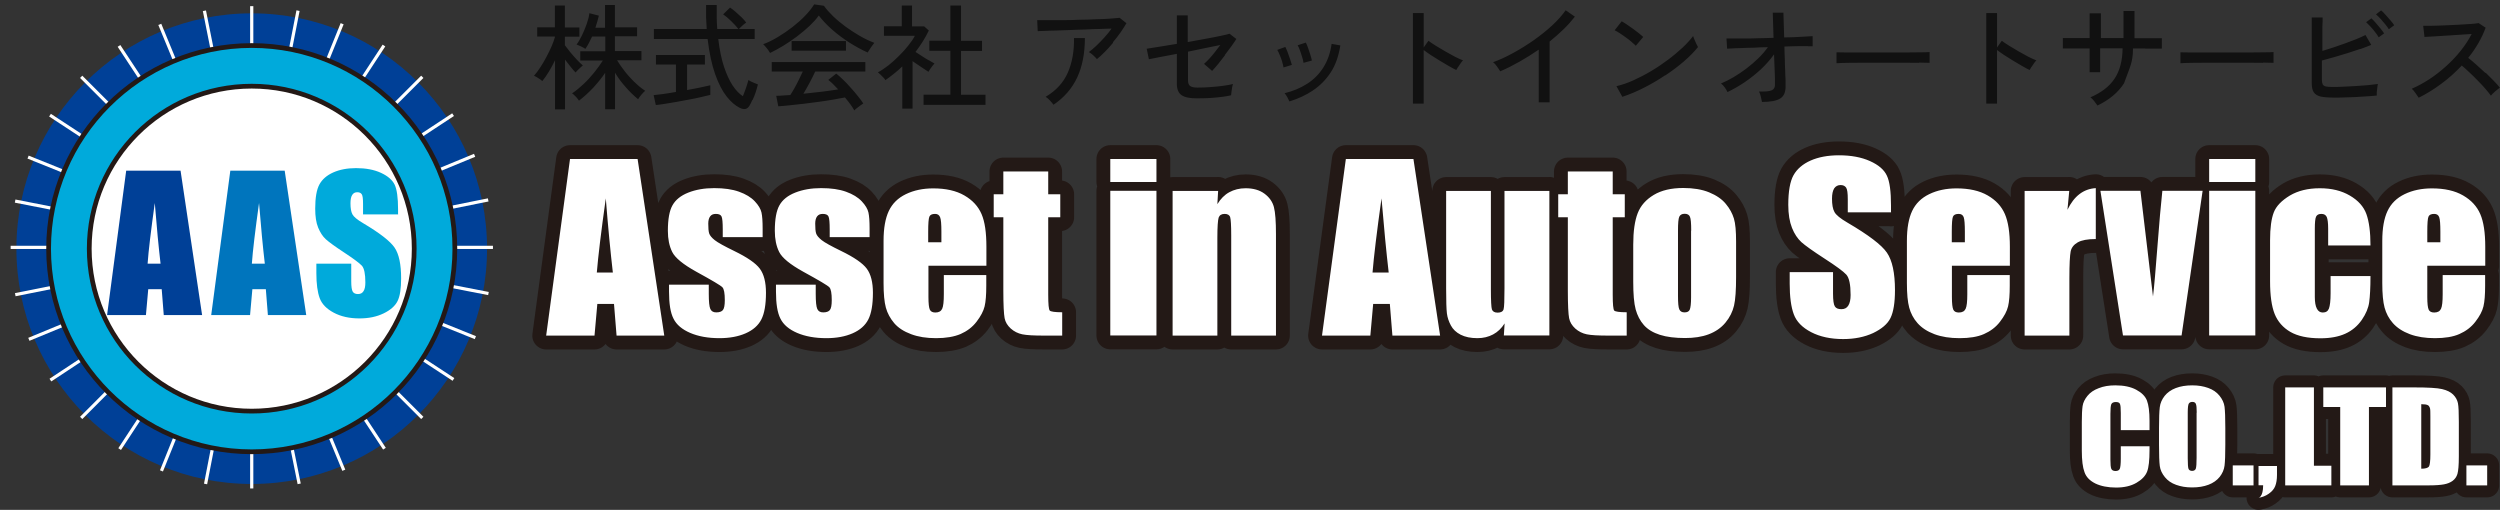 <?xml version="1.0" encoding="UTF-8"?>
<svg id="logo" xmlns="http://www.w3.org/2000/svg" version="1.1" viewBox="0 0 194.95 39.76">
  <rect x="0" y="0" width="194.95" height="39.76" fill="#333333" stroke="none"/>
  <!-- Generator: Adobe Illustrator 29.8.2, SVG Export Plug-In . SVG Version: 2.1.1 Build 3)  -->
  <defs>
    <style>
      .st0 {
        fill: #004097;
      }

      .st1 {
        fill: #111;
        fill-rule: evenodd;
      }

      .st2 {
        stroke-width: 1.87px;
      }

      .st2, .st3 {
        stroke-linecap: round;
        stroke-linejoin: round;
      }

      .st2, .st3, .st4 {
        stroke: #231916;
      }

      .st2, .st3, .st4, .st5, .st6 {
        fill: none;
      }

      .st7 {
        fill: #fff;
      }

      .st3 {
        stroke-width: 2.16px;
      }

      .st4 {
        stroke-width: .37px;
      }

      .st5 {
        stroke: #004097;
        stroke-width: .56px;
      }

      .st8 {
        fill: #0075bd;
      }

      .st6 {
        stroke: #fff;
        stroke-width: .25px;
      }

      .st9 {
        fill: #00aadb;
      }
    </style>
  </defs>
  <g>
    <path class="st3" d="M49.72,12.4l2.08,13.77h-3.72l-.2-2.47h-1.3l-.22,2.47h-3.77l1.86-13.77h5.27ZM47.79,21.25c-.18-1.56-.37-3.49-.55-5.78-.37,2.64-.6,4.56-.7,5.78h1.25ZM59.46,18.49h-3.1v-.61c0-.52-.03-.85-.09-.99s-.21-.21-.45-.21c-.2,0-.34.06-.44.19s-.15.32-.15.57c0,.35.02.6.07.76s.2.34.44.53c.24.19.75.47,1.51.84,1.01.49,1.68.95,2,1.38s.48,1.06.48,1.88c0,.92-.12,1.61-.36,2.08s-.65.83-1.22,1.08-1.25.38-2.05.38c-.89,0-1.65-.14-2.28-.41s-1.07-.64-1.3-1.11c-.24-.46-.35-1.17-.35-2.11v-.54h3.1v.71c0,.61.04,1,.12,1.18s.23.27.46.27c.25,0,.42-.06.52-.18s.15-.38.15-.77c0-.54-.06-.88-.19-1.01-.13-.14-.81-.54-2.03-1.21-1.03-.57-1.65-1.08-1.88-1.54-.23-.46-.34-1.01-.34-1.65,0-.9.12-1.57.36-1.99.24-.43.65-.76,1.23-.99s1.25-.35,2.02-.35,1.41.09,1.94.28.94.44,1.23.75.46.6.52.87.09.68.09,1.25v.67ZM67.8,18.49h-3.1v-.61c0-.52-.03-.85-.09-.99s-.21-.21-.45-.21c-.2,0-.34.06-.44.19s-.15.32-.15.57c0,.35.02.6.07.76s.2.34.44.53.75.47,1.51.84c1.01.49,1.68.95,2,1.38s.48,1.06.48,1.88c0,.92-.12,1.61-.36,2.08s-.65.83-1.22,1.08-1.25.38-2.05.38c-.89,0-1.65-.14-2.28-.41s-1.07-.64-1.3-1.11c-.24-.46-.35-1.17-.35-2.11v-.54h3.1v.71c0,.61.04,1,.12,1.18s.23.27.46.27c.25,0,.42-.06.52-.18s.15-.38.15-.77c0-.54-.06-.88-.19-1.01-.13-.14-.81-.54-2.03-1.21-1.03-.57-1.65-1.08-1.88-1.54-.23-.46-.34-1.01-.34-1.65,0-.9.12-1.57.36-1.99.24-.43.65-.76,1.23-.99s1.25-.35,2.02-.35,1.41.09,1.94.28.94.44,1.23.75.46.6.52.87.09.68.09,1.25v.67ZM76.92,20.72h-4.52v2.44c0,.51.04.84.11.99s.22.22.43.22c.27,0,.44-.1.53-.29s.13-.57.13-1.14v-1.49h3.31v.83c0,.7-.04,1.23-.13,1.61-.09.37-.3.77-.63,1.2-.33.43-.75.74-1.25.96-.5.21-1.14.32-1.9.32s-1.39-.1-1.95-.31c-.57-.21-1.01-.5-1.32-.86-.31-.37-.53-.77-.65-1.21s-.18-1.08-.18-1.92v-3.29c0-.99.14-1.76.41-2.33s.71-1.01,1.33-1.31c.62-.3,1.33-.45,2.13-.45.98,0,1.79.18,2.43.55s1.08.85,1.34,1.45c.26.6.38,1.45.38,2.55v1.5-.02ZM73.41,18.89v-.82c0-.58-.03-.96-.1-1.13s-.19-.26-.39-.26c-.24,0-.39.07-.45.22s-.09.53-.09,1.17v.82h1.03ZM81.74,13.37v1.78h.94v1.79h-.94v6.04c0,.74.04,1.16.12,1.24s.4.13.97.13v1.82h-1.41c-.8,0-1.36-.03-1.7-.1s-.64-.22-.9-.45c-.26-.24-.42-.5-.48-.81s-.1-1.02-.1-2.14v-5.73h-.75v-1.79h.75v-1.78s3.5,0,3.5,0ZM90.18,12.4v1.79h-3.6v-1.79h3.6ZM90.18,14.88v11.28h-3.6v-11.28h3.6ZM94.99,14.88l-.06,1.04c.25-.41.56-.73.93-.93s.79-.31,1.27-.31c.6,0,1.09.14,1.47.42s.63.63.74,1.05.16,1.13.16,2.11v7.91h-3.49v-7.81c0-.78-.03-1.25-.08-1.42s-.2-.26-.43-.26c-.25,0-.4.1-.47.29-.06.2-.1.72-.1,1.57v7.63h-3.49v-11.28h3.56-.01ZM110.22,12.4l2.08,13.77h-3.72l-.2-2.47h-1.3l-.22,2.47h-3.77l1.86-13.77h5.27ZM108.29,21.25c-.18-1.56-.37-3.49-.56-5.78-.37,2.64-.6,4.56-.7,5.78h1.26ZM120.82,14.88v11.28h-3.55l.06-.94c-.24.38-.54.67-.9.86s-.76.29-1.22.29c-.52,0-.96-.09-1.31-.27s-.6-.42-.76-.72-.27-.61-.31-.94-.06-.97-.06-1.94v-7.61h3.49v7.68c0,.88.03,1.4.08,1.56.06.16.2.25.45.25s.41-.09.46-.26c.05-.17.07-.72.07-1.64v-7.59h3.5ZM125.76,13.37v1.78h.94v1.79h-.94v6.04c0,.74.04,1.16.12,1.24s.4.13.97.13v1.82h-1.41c-.8,0-1.36-.03-1.7-.1s-.64-.22-.9-.45c-.26-.24-.42-.5-.48-.81-.06-.3-.1-1.02-.1-2.14v-5.73h-.75v-1.79h.75v-1.78s3.5,0,3.5,0ZM135.38,18.84v2.76c0,1.01-.05,1.76-.16,2.23s-.33.92-.67,1.33-.78.71-1.31.91-1.15.29-1.84.29c-.77,0-1.43-.08-1.96-.25s-.95-.42-1.25-.76-.51-.75-.64-1.22c-.13-.48-.19-1.2-.19-2.16v-2.89c0-1.05.12-1.87.35-2.46s.65-1.06,1.25-1.42c.6-.36,1.37-.54,2.3-.54.78,0,1.46.11,2.02.34s1,.53,1.3.9c.31.37.51.75.63,1.14s.17.99.17,1.79h0ZM131.88,17.99c0-.58-.03-.94-.1-1.09-.06-.15-.2-.23-.41-.23s-.35.08-.42.23c-.07.15-.1.51-.1,1.09v5.09c0,.53.03.88.1,1.04s.2.24.41.24.35-.07.41-.22.1-.46.1-.95v-5.2h0ZM147.47,16.56h-3.38v-1.02c0-.48-.04-.78-.13-.91s-.23-.2-.43-.2c-.22,0-.38.09-.5.26-.11.18-.17.44-.17.8,0,.46.06.81.19,1.04.12.23.46.51,1.03.84,1.62.95,2.64,1.72,3.06,2.33s.63,1.58.63,2.93c0,.98-.12,1.7-.35,2.17s-.69.85-1.35,1.17c-.67.31-1.45.47-2.34.47-.97,0-1.81-.18-2.5-.54s-1.14-.82-1.35-1.39c-.21-.56-.32-1.36-.32-2.39v-.9h3.38v1.68c0,.52.05.85.14.99.09.15.26.22.51.22s.42-.09.54-.28.18-.46.18-.83c0-.81-.11-1.34-.34-1.59s-.8-.67-1.7-1.25c-.91-.59-1.51-1.02-1.8-1.28-.29-.27-.54-.63-.73-1.11s-.29-1.07-.29-1.8c0-1.05.14-1.83.41-2.31s.72-.87,1.33-1.14,1.35-.41,2.21-.41c.95,0,1.75.15,2.42.45s1.11.68,1.32,1.14c.22.46.32,1.23.32,2.33v.54h0ZM156.73,20.72h-4.52v2.44c0,.51.04.84.11.99s.22.22.43.22c.27,0,.44-.1.53-.29s.13-.57.13-1.14v-1.49h3.31v.83c0,.7-.04,1.23-.13,1.61s-.3.77-.63,1.2-.75.74-1.25.96-1.14.32-1.9.32-1.39-.1-1.96-.31c-.56-.21-1-.5-1.32-.86s-.53-.77-.65-1.21-.18-1.08-.18-1.92v-3.29c0-.99.14-1.76.41-2.33s.71-1.01,1.33-1.31,1.33-.45,2.13-.45c.98,0,1.79.18,2.43.55s1.08.85,1.34,1.45.39,1.45.39,2.55v1.5-.02ZM153.22,18.89v-.82c0-.58-.03-.96-.09-1.13s-.19-.26-.39-.26c-.24,0-.39.07-.45.22-.06.14-.09.53-.09,1.17v.82h1.02,0ZM161.36,14.88l-.14,1.48c.51-1.06,1.24-1.63,2.21-1.69v3.97c-.64,0-1.11.09-1.41.26s-.49.41-.55.71-.1,1-.1,2.1v4.46h-3.49v-11.28h3.49,0ZM171.76,14.88l-1.64,11.28h-4.57l-1.76-11.28h3.12l.98,8.24c.08-.61.21-2.08.39-4.43.1-1.31.21-2.58.34-3.81h3.14ZM175.87,12.4v1.79h-3.6v-1.79h3.6ZM175.87,14.88v11.28h-3.6v-11.28h3.6ZM184.85,19.14h-3.3v-1.3c0-.45-.04-.76-.11-.92-.08-.16-.21-.24-.42-.24s-.34.07-.41.21-.1.46-.1.95v5.32c0,.4.05.7.16.91.1.2.26.3.46.3.24,0,.4-.1.48-.31s.13-.61.13-1.19v-1.34h3.11c0,.9-.04,1.58-.1,2.03s-.25.91-.58,1.39c-.33.47-.75.83-1.28,1.07s-1.17.36-1.95.36c-.99,0-1.77-.17-2.34-.5s-.98-.8-1.22-1.39c-.24-.6-.36-1.45-.36-2.55v-3.21c0-.96.1-1.68.29-2.17s.61-.92,1.25-1.31c.64-.38,1.42-.57,2.34-.57s1.69.19,2.34.57,1.08.86,1.29,1.44c.21.58.32,1.4.32,2.46h0ZM193.8,20.72h-4.52v2.44c0,.51.04.84.11.99s.22.22.43.22c.27,0,.44-.1.53-.29s.13-.57.13-1.14v-1.49h3.31v.83c0,.7-.04,1.23-.13,1.61s-.3.77-.63,1.2-.75.74-1.25.96-1.14.32-1.9.32-1.39-.1-1.96-.31c-.56-.21-1-.5-1.32-.86s-.53-.77-.65-1.21-.18-1.08-.18-1.92v-3.29c0-.99.14-1.76.41-2.33s.71-1.01,1.33-1.31,1.33-.45,2.13-.45c.98,0,1.79.18,2.43.55s1.08.85,1.34,1.45.39,1.45.39,2.55v1.5-.02ZM190.3,18.89v-.82c0-.58-.03-.96-.09-1.13s-.19-.26-.39-.26c-.24,0-.39.07-.45.22-.06.14-.09.53-.09,1.17v.82h1.02,0Z"/>
    <path class="st7" d="M49.72,12.4l2.08,13.77h-3.72l-.2-2.47h-1.3l-.22,2.47h-3.77l1.86-13.77h5.27ZM47.79,21.25c-.18-1.56-.37-3.49-.55-5.78-.37,2.64-.6,4.56-.7,5.78h1.25ZM59.46,18.49h-3.1v-.61c0-.52-.03-.85-.09-.99s-.21-.21-.45-.21c-.2,0-.34.06-.44.19s-.15.32-.15.57c0,.35.02.6.07.76s.2.34.44.53c.24.19.75.47,1.51.84,1.01.49,1.68.95,2,1.38s.48,1.06.48,1.88c0,.92-.12,1.61-.36,2.08s-.65.83-1.22,1.08-1.25.38-2.05.38c-.89,0-1.65-.14-2.28-.41s-1.07-.64-1.3-1.11c-.24-.46-.35-1.17-.35-2.11v-.54h3.1v.71c0,.61.04,1,.12,1.18s.23.27.46.27c.25,0,.42-.06.52-.18s.15-.38.15-.77c0-.54-.06-.88-.19-1.01-.13-.14-.81-.54-2.03-1.21-1.03-.57-1.65-1.08-1.88-1.54-.23-.46-.34-1.01-.34-1.65,0-.9.12-1.57.36-1.99.24-.43.65-.76,1.23-.99s1.25-.35,2.02-.35,1.41.09,1.94.28.94.44,1.23.75.46.6.52.87.09.68.09,1.25v.67ZM67.8,18.49h-3.1v-.61c0-.52-.03-.85-.09-.99s-.21-.21-.45-.21c-.2,0-.34.06-.44.19s-.15.32-.15.57c0,.35.02.6.07.76s.2.34.44.53.75.47,1.51.84c1.01.49,1.68.95,2,1.38s.48,1.06.48,1.88c0,.92-.12,1.61-.36,2.08s-.65.83-1.22,1.08-1.25.38-2.05.38c-.89,0-1.65-.14-2.28-.41s-1.07-.64-1.3-1.11c-.24-.46-.35-1.17-.35-2.11v-.54h3.1v.71c0,.61.04,1,.12,1.18s.23.27.46.27c.25,0,.42-.06.52-.18s.15-.38.15-.77c0-.54-.06-.88-.19-1.01-.13-.14-.81-.54-2.03-1.21-1.03-.57-1.65-1.08-1.88-1.54-.23-.46-.34-1.01-.34-1.65,0-.9.12-1.57.36-1.99.24-.43.65-.76,1.23-.99s1.25-.35,2.02-.35,1.41.09,1.94.28.94.44,1.23.75.46.6.52.87.09.68.09,1.25v.67ZM76.92,20.72h-4.52v2.44c0,.51.04.84.11.99s.22.22.43.22c.27,0,.44-.1.53-.29s.13-.57.13-1.14v-1.49h3.31v.83c0,.7-.04,1.23-.13,1.61-.09.37-.3.77-.63,1.2-.33.43-.75.74-1.25.96-.5.21-1.14.32-1.9.32s-1.39-.1-1.95-.31c-.57-.21-1.01-.5-1.32-.86-.31-.37-.53-.77-.65-1.21s-.18-1.08-.18-1.92v-3.29c0-.99.14-1.76.41-2.33s.71-1.01,1.33-1.31c.62-.3,1.33-.45,2.13-.45.98,0,1.79.18,2.43.55s1.08.85,1.34,1.45c.26.6.38,1.45.38,2.55v1.5-.02ZM73.41,18.89v-.82c0-.58-.03-.96-.1-1.13s-.19-.26-.39-.26c-.24,0-.39.07-.45.22s-.09.53-.09,1.17v.82h1.03ZM81.74,13.37v1.78h.94v1.79h-.94v6.04c0,.74.04,1.16.12,1.24s.4.13.97.13v1.82h-1.41c-.8,0-1.36-.03-1.7-.1s-.64-.22-.9-.45c-.26-.24-.42-.5-.48-.81s-.1-1.02-.1-2.14v-5.73h-.75v-1.79h.75v-1.78s3.5,0,3.5,0ZM90.18,12.4v1.79h-3.6v-1.79h3.6ZM90.18,14.88v11.28h-3.6v-11.28h3.6ZM94.99,14.88l-.06,1.04c.25-.41.56-.73.93-.93s.79-.31,1.27-.31c.6,0,1.09.14,1.47.42s.63.63.74,1.05.16,1.13.16,2.11v7.91h-3.49v-7.81c0-.78-.03-1.25-.08-1.42s-.2-.26-.43-.26c-.25,0-.4.1-.47.29-.06.2-.1.72-.1,1.57v7.63h-3.49v-11.28h3.56-.01ZM110.22,12.4l2.08,13.77h-3.72l-.2-2.47h-1.3l-.22,2.47h-3.77l1.86-13.77h5.27ZM108.29,21.25c-.18-1.56-.37-3.49-.56-5.78-.37,2.64-.6,4.56-.7,5.78h1.26ZM120.82,14.88v11.28h-3.55l.06-.94c-.24.38-.54.67-.9.86s-.76.29-1.22.29c-.52,0-.96-.09-1.31-.27s-.6-.42-.76-.72-.27-.61-.31-.94-.06-.97-.06-1.94v-7.61h3.49v7.68c0,.88.03,1.4.08,1.56.06.16.2.25.45.25s.41-.09.46-.26c.05-.17.07-.72.07-1.64v-7.59h3.5ZM125.76,13.37v1.78h.94v1.79h-.94v6.04c0,.74.04,1.16.12,1.24s.4.13.97.13v1.82h-1.41c-.8,0-1.36-.03-1.7-.1s-.64-.22-.9-.45c-.26-.24-.42-.5-.48-.81-.06-.3-.1-1.02-.1-2.14v-5.73h-.75v-1.79h.75v-1.78s3.5,0,3.5,0ZM135.38,18.84v2.76c0,1.01-.05,1.76-.16,2.23s-.33.92-.67,1.33-.78.71-1.31.91-1.15.29-1.84.29c-.77,0-1.43-.08-1.96-.25s-.95-.42-1.25-.76-.51-.75-.64-1.22c-.13-.48-.19-1.2-.19-2.16v-2.89c0-1.05.12-1.87.35-2.46s.65-1.06,1.25-1.42c.6-.36,1.37-.54,2.3-.54.78,0,1.46.11,2.02.34s1,.53,1.3.9c.31.37.51.75.63,1.14s.17.99.17,1.79h0ZM131.88,17.99c0-.58-.03-.94-.1-1.09-.06-.15-.2-.23-.41-.23s-.35.08-.42.23c-.07.15-.1.51-.1,1.09v5.09c0,.53.03.88.1,1.04s.2.24.41.24.35-.07.41-.22.1-.46.1-.95v-5.2h0ZM147.47,16.56h-3.38v-1.02c0-.48-.04-.78-.13-.91s-.23-.2-.43-.2c-.22,0-.38.09-.5.26-.11.18-.17.44-.17.8,0,.46.06.81.19,1.04.12.23.46.51,1.03.84,1.62.95,2.64,1.72,3.06,2.33s.63,1.58.63,2.93c0,.98-.12,1.7-.35,2.17s-.69.85-1.35,1.17c-.67.31-1.45.47-2.34.47-.97,0-1.81-.18-2.5-.54s-1.14-.82-1.35-1.39c-.21-.56-.32-1.36-.32-2.39v-.9h3.38v1.68c0,.52.05.85.14.99.09.15.26.22.51.22s.42-.09.54-.28.18-.46.18-.83c0-.81-.11-1.34-.34-1.59s-.8-.67-1.7-1.25c-.91-.59-1.51-1.02-1.8-1.28-.29-.27-.54-.63-.73-1.11s-.29-1.07-.29-1.8c0-1.05.14-1.83.41-2.31s.72-.87,1.33-1.14,1.35-.41,2.21-.41c.95,0,1.75.15,2.42.45s1.11.68,1.32,1.14c.22.46.32,1.23.32,2.33v.54h0ZM156.73,20.72h-4.52v2.44c0,.51.04.84.11.99s.22.22.43.22c.27,0,.44-.1.53-.29s.13-.57.13-1.14v-1.49h3.31v.83c0,.7-.04,1.23-.13,1.61s-.3.77-.63,1.2-.75.74-1.25.96-1.14.32-1.9.32-1.39-.1-1.96-.31c-.56-.21-1-.5-1.32-.86s-.53-.77-.65-1.21-.18-1.08-.18-1.92v-3.29c0-.99.14-1.76.41-2.33s.71-1.01,1.33-1.31,1.33-.45,2.13-.45c.98,0,1.79.18,2.43.55s1.08.85,1.34,1.45.39,1.45.39,2.55v1.5-.02ZM153.22,18.89v-.82c0-.58-.03-.96-.09-1.13s-.19-.26-.39-.26c-.24,0-.39.07-.45.22-.06.14-.09.53-.09,1.17v.82h1.02,0ZM161.36,14.88l-.14,1.48c.51-1.06,1.24-1.63,2.21-1.69v3.97c-.64,0-1.11.09-1.41.26s-.49.41-.55.71-.1,1-.1,2.1v4.46h-3.49v-11.28h3.49,0ZM171.76,14.88l-1.64,11.28h-4.57l-1.76-11.28h3.12l.98,8.24c.08-.61.21-2.08.39-4.43.1-1.31.21-2.58.34-3.81h3.14ZM175.87,12.4v1.79h-3.6v-1.79h3.6ZM175.87,14.88v11.28h-3.6v-11.28h3.6ZM184.85,19.14h-3.3v-1.3c0-.45-.04-.76-.11-.92-.08-.16-.21-.24-.42-.24s-.34.07-.41.21-.1.46-.1.95v5.32c0,.4.05.7.16.91.1.2.26.3.46.3.24,0,.4-.1.48-.31s.13-.61.13-1.19v-1.34h3.11c0,.9-.04,1.58-.1,2.03s-.25.91-.58,1.39c-.33.47-.75.83-1.28,1.07s-1.17.36-1.95.36c-.99,0-1.77-.17-2.34-.5s-.98-.8-1.22-1.39c-.24-.6-.36-1.45-.36-2.55v-3.21c0-.96.1-1.68.29-2.17s.61-.92,1.25-1.31c.64-.38,1.42-.57,2.34-.57s1.69.19,2.34.57,1.08.86,1.29,1.44c.21.58.32,1.4.32,2.46h0ZM193.8,20.72h-4.52v2.44c0,.51.04.84.11.99s.22.22.43.22c.27,0,.44-.1.53-.29s.13-.57.13-1.14v-1.49h3.31v.83c0,.7-.04,1.23-.13,1.61s-.3.77-.63,1.2-.75.74-1.25.96-1.14.32-1.9.32-1.39-.1-1.96-.31c-.56-.21-1-.5-1.32-.86s-.53-.77-.65-1.21-.18-1.08-.18-1.92v-3.29c0-.99.14-1.76.41-2.33s.71-1.01,1.33-1.31,1.33-.45,2.13-.45c.98,0,1.79.18,2.43.55s1.08.85,1.34,1.45.39,1.45.39,2.55v1.5-.02ZM190.3,18.89v-.82c0-.58-.03-.96-.09-1.13s-.19-.26-.39-.26c-.24,0-.39.07-.45.22-.06.14-.09.53-.09,1.17v.82h1.02,0Z"/>
  </g>
  <g>
    <path class="st2" d="M167.62,33.54h-2.24v-1.33c0-.39-.02-.63-.07-.72-.05-.1-.15-.14-.32-.14-.18,0-.3.06-.35.17-.05.12-.07.37-.07.76v3.55c0,.37.02.61.07.73.05.11.16.17.33.17s.28-.06.33-.17.08-.38.08-.8v-.96h2.24v.3c0,.79-.06,1.35-.19,1.68s-.4.62-.83.87c-.43.25-.96.37-1.59.37s-1.19-.11-1.62-.32c-.42-.21-.71-.5-.84-.88-.14-.37-.21-.93-.21-1.68v-2.23c0-.55.02-.96.06-1.24s.17-.54.38-.8.5-.46.88-.6c.37-.15.8-.22,1.29-.22.66,0,1.2.11,1.63.34s.71.51.84.85c.13.34.2.86.2,1.58v.73h0ZM173.53,34.68c0,.77-.02,1.31-.06,1.63s-.17.61-.38.88c-.21.26-.5.47-.87.61s-.79.21-1.28.21-.87-.07-1.24-.2c-.37-.13-.66-.33-.88-.6s-.36-.56-.4-.87-.06-.87-.06-1.65v-1.31c0-.77.02-1.31.06-1.63.04-.32.17-.61.38-.88.21-.26.5-.47.87-.61s.79-.21,1.28-.21.87.07,1.24.2c.37.13.66.33.88.6s.36.56.4.87.06.87.06,1.65c0,0,0,1.31,0,1.31ZM171.3,32.17c0-.36-.02-.58-.07-.68-.04-.1-.13-.15-.27-.15-.12,0-.21.04-.27.12s-.09.32-.09.71v3.57c0,.44.02.72.06.82s.14.16.28.16.25-.06.29-.18.06-.4.06-.85v-3.51h.01ZM175.73,36.29v1.56h-1.62v-1.56h1.62ZM177.56,36.35v.68c0,.36-.05.65-.14.88s-.26.42-.5.59-.5.27-.8.32c0,0,.36-.05.36-.98h-.36v-1.5h1.44ZM180.44,30.21v6.11h1.36v1.53h-3.6v-7.64h2.24ZM186.06,30.21v1.53h-1.33v6.11h-2.24v-6.11h-1.32v-1.53h4.89ZM186.57,30.21h1.67c1.08,0,1.81.04,2.19.13s.67.23.87.43.32.43.37.67c.05.25.07.73.07,1.46v2.68c0,.69-.04,1.14-.11,1.38-.07.23-.2.41-.38.54-.18.13-.4.22-.67.27s-.67.08-1.2.08h-2.82v-7.64h.01ZM188.81,31.52v5.03c.32,0,.52-.06.6-.17.07-.11.11-.43.11-.94v-2.97c0-.35,0-.57-.04-.67s-.08-.17-.17-.21c-.09-.05-.26-.07-.5-.07h0ZM193.95,36.29v1.56h-1.62v-1.56h1.62Z"/>
    <path class="st7" d="M167.62,33.54h-2.24v-1.33c0-.39-.02-.63-.07-.72-.05-.1-.15-.14-.32-.14-.18,0-.3.06-.35.17-.05.12-.07.37-.07.76v3.55c0,.37.02.61.07.73.05.11.16.17.33.17s.28-.06.33-.17.08-.38.08-.8v-.96h2.24v.3c0,.79-.06,1.35-.19,1.68s-.4.62-.83.87c-.43.25-.96.37-1.59.37s-1.19-.11-1.62-.32c-.42-.21-.71-.5-.84-.88-.14-.37-.21-.93-.21-1.68v-2.23c0-.55.02-.96.06-1.24s.17-.54.38-.8.5-.46.88-.6c.37-.15.8-.22,1.29-.22.66,0,1.2.11,1.63.34s.71.51.84.85c.13.34.2.86.2,1.58v.73h0ZM173.53,34.68c0,.77-.02,1.31-.06,1.63s-.17.61-.38.88c-.21.26-.5.47-.87.61s-.79.21-1.28.21-.87-.07-1.24-.2c-.37-.13-.66-.33-.88-.6s-.36-.56-.4-.87-.06-.87-.06-1.65v-1.31c0-.77.02-1.31.06-1.63.04-.32.17-.61.38-.88.21-.26.5-.47.87-.61s.79-.21,1.28-.21.87.07,1.24.2c.37.13.66.33.88.6s.36.56.4.87.06.87.06,1.65c0,0,0,1.31,0,1.31ZM171.3,32.17c0-.36-.02-.58-.07-.68-.04-.1-.13-.15-.27-.15-.12,0-.21.04-.27.12s-.09.32-.09.71v3.57c0,.44.02.72.06.82s.14.16.28.16.25-.06.29-.18.06-.4.06-.85v-3.51h.01ZM175.73,36.29v1.56h-1.62v-1.56h1.62ZM177.56,36.35v.68c0,.36-.05.65-.14.88s-.26.42-.5.59-.5.27-.8.32c0,0,.36-.05.36-.98h-.36v-1.5h1.44ZM180.44,30.21v6.11h1.36v1.53h-3.6v-7.64h2.24ZM186.06,30.21v1.53h-1.33v6.11h-2.24v-6.11h-1.32v-1.53h4.89ZM186.57,30.21h1.67c1.08,0,1.81.04,2.19.13s.67.23.87.43.32.43.37.67c.05.25.07.73.07,1.46v2.68c0,.69-.04,1.14-.11,1.38-.07.23-.2.41-.38.54-.18.13-.4.22-.67.27s-.67.08-1.2.08h-2.82v-7.64h.01ZM188.81,31.52v5.03c.32,0,.52-.06.6-.17.07-.11.11-.43.11-.94v-2.97c0-.35,0-.57-.04-.67s-.08-.17-.17-.21c-.09-.05-.26-.07-.5-.07h0ZM193.95,36.29v1.56h-1.62v-1.56h1.62Z"/>
  </g>
  <path class="st1" d="M193.83,5.67c.23.22.44.43.63.63.2.2.36.38.48.54-.1.07-.22.16-.36.28-.14.12-.25.23-.34.34-.12-.17-.27-.35-.45-.56s-.38-.42-.59-.63c-.21-.22-.43-.43-.64-.63-.21-.2-.41-.38-.59-.53-.5.53-1.03,1.01-1.62,1.44-.58.43-1.17.79-1.74,1.07-.06-.09-.14-.21-.25-.36-.1-.15-.2-.26-.29-.34.46-.2.92-.45,1.38-.75s.9-.65,1.31-1.02c.42-.38.8-.78,1.14-1.21.34-.43.62-.86.84-1.29-.27.02-.59.04-.93.06-.35.02-.7.04-1.06.07-.36.02-.68.04-.98.06s-.53.03-.71.04l-.1-.87h.65c.29,0,.62-.02.98-.03s.72-.03,1.08-.05.69-.04.97-.06c.29-.02.5-.04.64-.07l.55.36c-.15.41-.34.81-.57,1.21-.23.39-.49.78-.79,1.14.2.16.42.34.65.55.23.2.46.41.69.63l.02-.02ZM185.99,1.88c-.12-.14-.24-.28-.36-.42-.13-.13-.24-.25-.35-.34l.4-.31c.1.08.21.19.34.34.13.15.26.29.39.44s.22.27.29.38l-.42.31c-.08-.13-.17-.26-.29-.4h0ZM185.92,2.6l-.43.31c-.07-.13-.16-.26-.28-.41-.11-.15-.23-.29-.36-.43-.13-.14-.24-.25-.34-.34l.41-.3c.09.08.2.19.33.34s.26.3.38.45c.12.15.22.28.28.38h0ZM184.04,3.82c-.32.11-.65.22-1,.33s-.69.21-1.04.31c-.34.1-.66.19-.94.26v1.48c0,.16.02.28.06.37.04.08.12.14.24.17.12.03.3.04.53.04.25,0,.53,0,.85-.02.32-.01.64-.03.97-.05s.64-.04.94-.07.56-.06.78-.09c-.02.07-.04.17-.05.29-.02.12-.03.24-.04.35,0,.11,0,.2,0,.26-.3.03-.65.06-1.05.08-.4.03-.8.05-1.2.06-.4.02-.77.02-1.1.02-.43,0-.77-.03-1.02-.08-.25-.06-.43-.17-.54-.33s-.16-.4-.16-.72V1.36h.85c0,.17,0,.4-.02.69,0,.29,0,.61,0,.95v.97c.27-.08.56-.17.86-.27.31-.1.61-.21.92-.32s.6-.22.87-.33c.27-.11.51-.22.71-.32l.45.77c-.24.1-.52.21-.83.32h-.02ZM176.46,4.9c-.36,0-.78-.01-1.25-.01h-2.94c-.48,0-.92,0-1.31.01-.39,0-.7.02-.93.03v-.85c.15,0,.37.01.67.01h4.89c.39,0,.74,0,1.04-.01.3,0,.52-.01.66-.02v.84c-.19,0-.46-.01-.82-.02v.02ZM167.25,3.78h-.92c0,1.1-.24,1.43-.7,2.72-.46.71-1.15,1.29-2.07,1.73-.05-.08-.14-.2-.25-.34-.11-.14-.21-.24-.3-.3.86-.37,1.5-.86,1.9-1.48.4-.61.6-1.4.61-2.34h-1.75v1.86h-.82v-1.85h-2.09v-.81h2.09v-1.64c0-.14,0-.24,0-.29h.88s0,.14,0,.28v1.65h1.76v-1.73c0-.18,0-.3,0-.38h.86v2.12h2.13v.81h-1.3ZM158.41,5.22c-.06.1-.11.18-.14.24-.16-.08-.36-.18-.58-.31-.23-.13-.46-.27-.71-.42s-.48-.3-.7-.44c-.22-.15-.41-.28-.55-.39v4.18h-.84V1.02h.84v2.68l.37-.52c.14.11.33.23.56.38.23.14.48.29.74.44.26.15.52.29.76.42.25.13.46.22.64.29-.05.04-.11.11-.18.21-.07.1-.14.2-.2.3h0ZM149.64,4.9c-.36,0-.78-.01-1.25-.01h-2.94c-.48,0-.92,0-1.31.01-.39,0-.7.02-.93.03v-.85c.15,0,.37.01.67.01h4.89c.39,0,.74,0,1.04-.01.3,0,.52-.01.66-.02v.84c-.19,0-.46-.01-.82-.02v.02ZM140.97,3.6c-.21,0-.47,0-.78,0-.32,0-.66.02-1.04.03,0,.34.02.67.03,1,0,.33.02.63.03.91,0,.28.02.52.03.71v.38c.02.51-.11.85-.4,1.04s-.77.28-1.44.28c-.02-.12-.05-.25-.09-.41s-.08-.28-.14-.4c.34,0,.6,0,.78-.04.18-.03.3-.09.37-.18.07-.09.1-.21.09-.37v-.44c0-.22-.02-.5-.03-.83s-.02-.67-.04-1.04c-.29.41-.64.8-1.03,1.17-.4.37-.82.7-1.26,1-.44.3-.89.55-1.34.77-.05-.12-.13-.24-.22-.37-.1-.13-.19-.23-.29-.3.32-.13.64-.29.98-.49s.68-.43,1.01-.68.64-.52.93-.8.53-.57.74-.86c-.38,0-.75.02-1.11.04-.36,0-.69.02-.99.03-.3,0-.54.02-.73.03-.19,0-.31.02-.35.02l-.05-.8h1.46c.33,0,.69,0,1.07-.02.38,0,.76-.02,1.14-.03l-.06-1.96h.83l.06,1.93c.48,0,.92-.03,1.32-.05.4-.02.7-.04.9-.05v.79h-.37v-.02ZM129.85,5.87c-.53.36-1.08.68-1.65.97-.57.29-1.14.53-1.69.71l-.46-.83c.42-.1.87-.25,1.33-.46s.93-.45,1.38-.72c.46-.27.89-.57,1.31-.88s.79-.63,1.13-.94c.34-.32.61-.62.83-.91.02.07.05.16.1.27.05.12.1.23.15.34.05.11.1.19.13.25-.29.36-.65.73-1.09,1.11s-.93.75-1.46,1.1h-.01ZM127.26,3.29c-.14-.12-.29-.24-.46-.36-.17-.12-.33-.24-.49-.34-.16-.1-.29-.18-.4-.23l.55-.7c.11.06.24.14.4.25.16.11.32.22.49.34s.32.24.46.35.25.21.33.28l-.58.69c-.07-.07-.17-.17-.31-.28h.01ZM120.84,3.24v4.74h-.85V3.87c-.49.34-.99.65-1.5.94s-1.01.54-1.5.75c-.06-.1-.14-.22-.25-.37-.1-.15-.21-.26-.31-.34.5-.18,1.03-.42,1.57-.72.55-.3,1.08-.63,1.61-1,.52-.37,1-.75,1.43-1.15s.78-.79,1.05-1.18l.72.5c-.26.33-.55.66-.89.99s-.7.64-1.08.95ZM113.7,5.22c-.06.1-.11.18-.14.24-.16-.08-.36-.18-.58-.31-.23-.13-.46-.27-.71-.42s-.48-.3-.7-.44c-.22-.15-.41-.28-.55-.39v4.18h-.84V1.02h.84v2.68l.37-.52c.14.11.33.23.56.38.23.14.48.29.74.44.26.15.52.29.76.42.25.13.46.22.64.29-.05.04-.11.11-.18.21s-.14.2-.2.3h-.01ZM102.39,7.05c-.55.37-1.16.65-1.84.86-.04-.08-.09-.19-.17-.34-.08-.14-.15-.24-.21-.3.65-.16,1.23-.4,1.75-.73s.94-.75,1.27-1.27c.33-.52.55-1.13.65-1.85l.68.12c-.13.82-.37,1.52-.74,2.09-.37.57-.83,1.04-1.38,1.41h-.01ZM101.54,4.45c-.05-.18-.11-.35-.17-.52s-.12-.3-.18-.4l.64-.21c.05.1.11.23.17.41s.12.36.18.54c.06.18.1.33.12.45l-.65.18c-.02-.13-.05-.28-.11-.45ZM99.98,4.79c-.06-.18-.12-.35-.19-.51-.07-.17-.13-.3-.19-.39l.63-.23c.05.1.11.23.18.41s.13.36.19.54c.06.18.11.33.14.45l-.65.2c-.02-.13-.06-.28-.11-.45v-.02ZM95.53,4.3c-.18.24-.36.46-.53.68-.18.22-.34.4-.48.55l-.63-.55c.12-.1.25-.23.4-.39s.3-.34.45-.53c.15-.19.29-.37.42-.55-.3.06-.68.14-1.13.23s-.91.19-1.39.29v2.23c0,.22.06.37.17.45s.3.12.56.12c.33,0,.67-.01,1.02-.04.35-.02.69-.06,1-.1s.57-.09.76-.14c-.02.06-.05.15-.07.27s-.04.24-.05.35-.02.2-.03.26c-.17.04-.37.08-.6.11-.24.03-.48.06-.74.08-.26.02-.5.04-.74.04s-.43.01-.59.01c-.55,0-.95-.08-1.19-.25-.24-.16-.37-.46-.37-.89v-2.33c-.51.1-.96.18-1.37.26-.41.08-.68.13-.81.16l-.17-.82c.21-.03.53-.08.95-.15.43-.07.89-.14,1.4-.23V1.2h.85v2.08c.49-.09.96-.18,1.42-.26s.85-.16,1.18-.23.55-.12.66-.16l.53.41c-.1.16-.22.34-.38.56-.16.22-.33.45-.51.68v.02ZM86.8,3.33c-.21.26-.43.5-.65.72-.22.22-.42.41-.61.56-.07-.08-.16-.18-.29-.3-.13-.11-.24-.2-.34-.25.18-.13.37-.3.59-.5.21-.2.42-.42.63-.65s.39-.45.55-.68c-.26,0-.56.02-.91.03-.35,0-.72.02-1.11.04-.39,0-.78.03-1.17.04-.39.02-.75.03-1.1.04-.34,0-.64.02-.9.03-.26,0-.45.02-.57.02l-.04-.86c.18,0,.44,0,.78,0h1.16c.43,0,.88,0,1.34-.03.46,0,.9-.02,1.32-.04.42,0,.8-.03,1.12-.05s.56-.04.71-.06l.53.42c-.13.22-.28.46-.46.72-.19.26-.38.52-.6.77l.02.02ZM72.03,7.38h2.08v-3.42h-1.64v-.79h1.64V.43h.83v2.75h1.64v.79h-1.64v3.42h1.91v.79h-4.83v-.79h0ZM72.45,4.71c.17.1.31.18.42.24-.04.04-.09.1-.15.18-.07.09-.13.17-.19.26-.06.09-.1.16-.13.21-.17-.11-.36-.24-.59-.39-.22-.15-.44-.29-.65-.44v3.7h-.8v-3.29c-.2.2-.42.38-.64.56s-.45.35-.68.51c-.03-.06-.08-.13-.16-.21-.07-.08-.15-.16-.23-.23s-.14-.13-.19-.17c.27-.14.54-.33.83-.55.28-.23.56-.47.82-.74.27-.27.51-.53.72-.8.22-.27.39-.52.51-.76h-2.41v-.74h1.39V.43h.8v1.63h.95l.36.32c-.28.58-.63,1.14-1.04,1.67.15.1.32.21.51.33.18.12.36.23.54.33h.01ZM67.65,4.09c-.45-.2-.92-.46-1.4-.76-.48-.31-.93-.64-1.35-1.01-.42-.37-.77-.74-1.05-1.11-.19.27-.44.54-.73.82-.3.28-.63.55-.98.82-.36.27-.72.51-1.08.73s-.7.4-1.01.55c-.03-.06-.08-.13-.14-.22-.07-.09-.13-.18-.21-.26-.07-.09-.13-.15-.19-.2.38-.14.76-.33,1.16-.57s.78-.5,1.15-.79c.37-.29.7-.58.99-.89.29-.3.51-.59.68-.86l.76.11c.19.27.43.54.72.82.29.28.62.55.97.81.36.26.73.5,1.11.72s.76.4,1.13.54c-.07.09-.16.21-.26.35-.1.15-.19.29-.27.42v-.02ZM58.67,7.79c-.08.19-.16.34-.23.46-.17.28-.42.33-.77.15-.34-.17-.68-.46-1.01-.88-.33-.42-.63-1-.89-1.73s-.46-1.65-.59-2.75h-4.19v-.78h4.12c-.02-.29-.04-.59-.05-.9,0-.31,0-.64,0-.97h.83v.97c0,.31.02.61.04.9h1.65c-.16-.2-.35-.41-.58-.63-.22-.22-.43-.39-.61-.51l.54-.53c.14.09.29.21.45.35.16.14.32.29.47.43.15.15.26.28.34.39-.04.02-.1.07-.18.13-.08.07-.15.13-.22.2-.07.07-.13.12-.17.17h1.23v.78h-2.84c.1.85.25,1.57.45,2.17.2.6.43,1.09.68,1.47.26.38.52.65.79.82.08-.2.17-.42.25-.66s.14-.44.18-.6c.04.03.11.07.21.12.1.05.2.09.3.13s.18.07.23.09c-.04.19-.1.39-.17.61-.07.21-.15.42-.24.6h-.01ZM52.71,7.17v-2.14h-1.56v-.74h3.82v.74h-1.39v1.99c.37-.07.72-.13,1.04-.2.32-.07.58-.13.77-.17v.75c-.21.05-.47.11-.76.18-.29.07-.6.13-.93.19s-.65.12-.97.18-.62.11-.9.15-.51.08-.69.09l-.17-.77c.19-.02.44-.05.75-.09s.64-.1.99-.16ZM49.47,6.39c.27.27.55.5.84.69-.08.07-.18.17-.3.31s-.2.26-.25.35c-.35-.29-.68-.61-.99-.97-.32-.36-.59-.73-.81-1.1v2.85h-.77v-2.84c-.27.4-.59.79-.93,1.16-.35.37-.72.71-1.11,1.01-.03-.05-.08-.11-.14-.19-.07-.08-.13-.15-.21-.22-.07-.07-.13-.13-.19-.16.3-.2.59-.44.89-.72s.57-.58.83-.9c.26-.32.48-.63.68-.94h-1.76v-.72h1.95v-1.15h-1.03c-.17.38-.34.69-.52.96-.08-.05-.19-.12-.34-.19-.15-.07-.27-.12-.35-.15.14-.18.28-.42.42-.71s.26-.58.37-.89.18-.59.21-.84l.74.19c-.03.14-.07.29-.12.45-.05.16-.1.32-.15.49h.75V.39h.77v1.74h1.73v.7h-1.73v1.15h2.07v.72h-1.9c.16.27.36.55.59.85.23.3.49.58.76.85h0ZM44.06,3.54c.1.14.24.32.4.52.17.2.34.4.52.59s.33.34.47.45c-.04.03-.1.08-.18.16-.08.07-.15.15-.23.22-.07.07-.13.13-.16.17-.11-.11-.24-.26-.38-.44-.15-.18-.3-.37-.44-.56v3.88h-.78v-3.83c-.15.31-.31.61-.48.89-.17.28-.34.53-.51.73-.04-.04-.1-.08-.18-.14s-.16-.11-.25-.16c-.09-.05-.16-.09-.22-.11.17-.19.33-.41.5-.67.17-.25.32-.52.47-.8s.28-.55.4-.82c.12-.27.2-.51.26-.72v-.05h-1.38v-.72h1.38V.43h.78v1.71h1.13v.72h-1.13v.69h0ZM65.97,3.2v.75h-4.24v-.75h4.24ZM67.49,5.58h-3.92c-.13.27-.27.57-.44.88s-.33.6-.48.85c.48-.05.97-.1,1.45-.16.48-.06.9-.12,1.26-.18-.29-.32-.55-.57-.77-.74l.62-.49c.15.11.32.27.52.46s.4.4.6.63c.21.23.4.45.57.67.18.22.32.41.42.57-.05.03-.12.08-.22.15s-.19.14-.28.21-.16.13-.2.18c-.08-.14-.18-.3-.31-.48-.13-.18-.27-.35-.42-.53-.27.05-.58.11-.93.17s-.72.12-1.11.17-.78.1-1.16.15c-.39.04-.75.08-1.1.12-.34.04-.64.06-.9.08l-.16-.82c.14,0,.3,0,.49-.02.19-.01.39-.03.61-.04.1-.15.21-.34.33-.55.12-.21.23-.43.34-.65.11-.23.21-.43.3-.63h-2.42v-.74h7.3v.74h0ZM83.75,2.97h.85c0,1.19-.2,2.21-.6,3.07-.4.86-1.02,1.57-1.85,2.13-.06-.09-.15-.2-.27-.33-.12-.13-.23-.22-.34-.29.81-.48,1.39-1.11,1.73-1.89.34-.78.5-1.68.48-2.7h0Z"/>
  <path class="st0" d="M1.56,19.39C1.56,9.41,9.65,1.32,19.63,1.32s18.07,8.1,18.07,18.07-8.09,18.07-18.07,18.07S1.56,29.37,1.56,19.39"/>
  <path class="st5" d="M1.56,19.39C1.56,9.41,9.65,1.32,19.63,1.32s18.07,8.1,18.07,18.07-8.09,18.07-18.07,18.07S1.56,29.37,1.56,19.39Z"/>
  <line class="st6" x1="19.63" y1="7.36" x2="19.63" y2=".48"/>
  <line class="st6" x1="19.63" y1="38.09" x2="19.63" y2="31.22"/>
  <line class="st6" x1="7.7" y1="19.29" x2=".83" y2="19.29"/>
  <line class="st6" x1="38.44" y1="19.29" x2="31.56" y2="19.29"/>
  <line class="st6" x1="11.19" y1="10.85" x2="6.33" y2="5.99"/>
  <line class="st6" x1="32.93" y1="32.59" x2="28.07" y2="27.73"/>
  <line class="st6" x1="11.19" y1="27.72" x2="6.33" y2="32.59"/>
  <line class="st6" x1="32.93" y1="5.99" x2="28.07" y2="10.85"/>
  <line class="st6" x1="8.57" y1="14.82" x2="2.19" y2="12.25"/>
  <line class="st6" x1="37.07" y1="26.33" x2="30.69" y2="23.76"/>
  <line class="st6" x1="15.16" y1="30.35" x2="12.59" y2="36.72"/>
  <line class="st6" x1="26.68" y1="1.85" x2="24.1" y2="8.22"/>
  <line class="st6" x1="8.6" y1="23.84" x2="2.25" y2="26.46"/>
  <line class="st6" x1="37.01" y1="12.11" x2="30.66" y2="14.73"/>
  <line class="st6" x1="24.19" y1="30.32" x2="26.81" y2="36.67"/>
  <line class="st6" x1="12.46" y1="1.9" x2="15.08" y2="8.26"/>
  <line class="st6" x1="9.67" y1="25.85" x2="3.93" y2="29.64"/>
  <line class="st6" x1="35.33" y1="8.94" x2="29.59" y2="12.72"/>
  <line class="st6" x1="26.2" y1="29.25" x2="29.98" y2="34.99"/>
  <line class="st6" x1="9.28" y1="3.58" x2="13.06" y2="9.32"/>
  <line class="st6" x1="13.1" y1="29.27" x2="9.33" y2="35.02"/>
  <line class="st6" x1="29.94" y1="3.55" x2="26.17" y2="9.31"/>
  <line class="st6" x1="29.61" y1="25.82" x2="35.36" y2="29.59"/>
  <line class="st6" x1="3.9" y1="8.98" x2="9.65" y2="12.75"/>
  <line class="st6" x1="17.34" y1="31" x2="16.03" y2="37.74"/>
  <line class="st6" x1="23.24" y1=".83" x2="21.92" y2="7.58"/>
  <line class="st6" x1="31.34" y1="21.58" x2="38.09" y2="22.89"/>
  <line class="st6" x1="1.18" y1="15.68" x2="7.92" y2="17"/>
  <line class="st6" x1="21.97" y1="30.99" x2="23.33" y2="37.73"/>
  <line class="st6" x1="15.94" y1=".84" x2="17.29" y2="7.59"/>
  <line class="st6" x1="31.33" y1="16.94" x2="38.07" y2="15.59"/>
  <line class="st6" x1="1.19" y1="22.98" x2="7.93" y2="21.63"/>
  <path class="st9" d="M3.79,19.39c0,8.73,7.1,15.84,15.84,15.84s15.84-7.1,15.84-15.84S28.36,3.55,19.63,3.55,3.79,10.66,3.79,19.39"/>
  <path class="st4" d="M3.79,19.39c0,8.73,7.1,15.84,15.84,15.84s15.84-7.1,15.84-15.84S28.36,3.55,19.63,3.55,3.79,10.66,3.79,19.39Z"/>
  <path class="st7" d="M32.3,19.39c0,7-5.67,12.67-12.67,12.67s-12.67-5.67-12.67-12.67,5.67-12.67,12.67-12.67,12.67,5.67,12.67,12.67"/>
  <path class="st4" d="M32.3,19.39c0,7-5.67,12.67-12.67,12.67s-12.67-5.67-12.67-12.67,5.67-12.67,12.67-12.67,12.67,5.67,12.67,12.67Z"/>
  <path class="st0" d="M14.08,13.31l1.68,11.26h-2.99l-.16-2.02h-1.05l-.18,2.02h-3.03l1.49-11.26h4.23ZM12.52,20.56c-.15-1.28-.3-2.85-.45-4.73-.3,2.16-.49,3.73-.56,4.73h1.01Z"/>
  <path class="st8" d="M22.2,13.31l1.68,11.26h-2.99l-.16-2.02h-1.05l-.18,2.02h-3.03l1.49-11.26h4.23ZM20.65,20.56c-.15-1.28-.3-2.85-.45-4.73-.3,2.16-.49,3.73-.56,4.73h1.01Z"/>
  <path class="st9" d="M31.03,16.72h-2.72v-.83c0-.39-.03-.64-.1-.74-.07-.11-.19-.16-.35-.16-.18,0-.31.07-.4.22-.09.14-.13.36-.13.65,0,.38.05.66.15.85.1.19.37.42.83.69,1.3.77,2.12,1.41,2.46,1.91.34.5.51,1.3.51,2.4,0,.8-.09,1.39-.28,1.77-.19.38-.55.7-1.09.96-.54.26-1.16.39-1.88.39-.78,0-1.45-.15-2.01-.45-.56-.3-.92-.67-1.09-1.13-.17-.46-.26-1.11-.26-1.95v-.74h2.72v1.37c0,.42.04.69.12.82.08.12.21.18.41.18s.34-.08.43-.23c.1-.15.14-.38.14-.68,0-.66-.09-1.1-.27-1.3-.19-.2-.64-.54-1.37-1.02-.73-.48-1.21-.83-1.45-1.05-.24-.22-.43-.52-.59-.9-.16-.39-.23-.88-.23-1.48,0-.86.11-1.49.33-1.89.22-.4.58-.71,1.07-.93.49-.22,1.09-.34,1.78-.34.76,0,1.41.12,1.95.37.54.25.89.56,1.07.93.17.37.26,1.01.26,1.9v.44Z"/>
</svg>